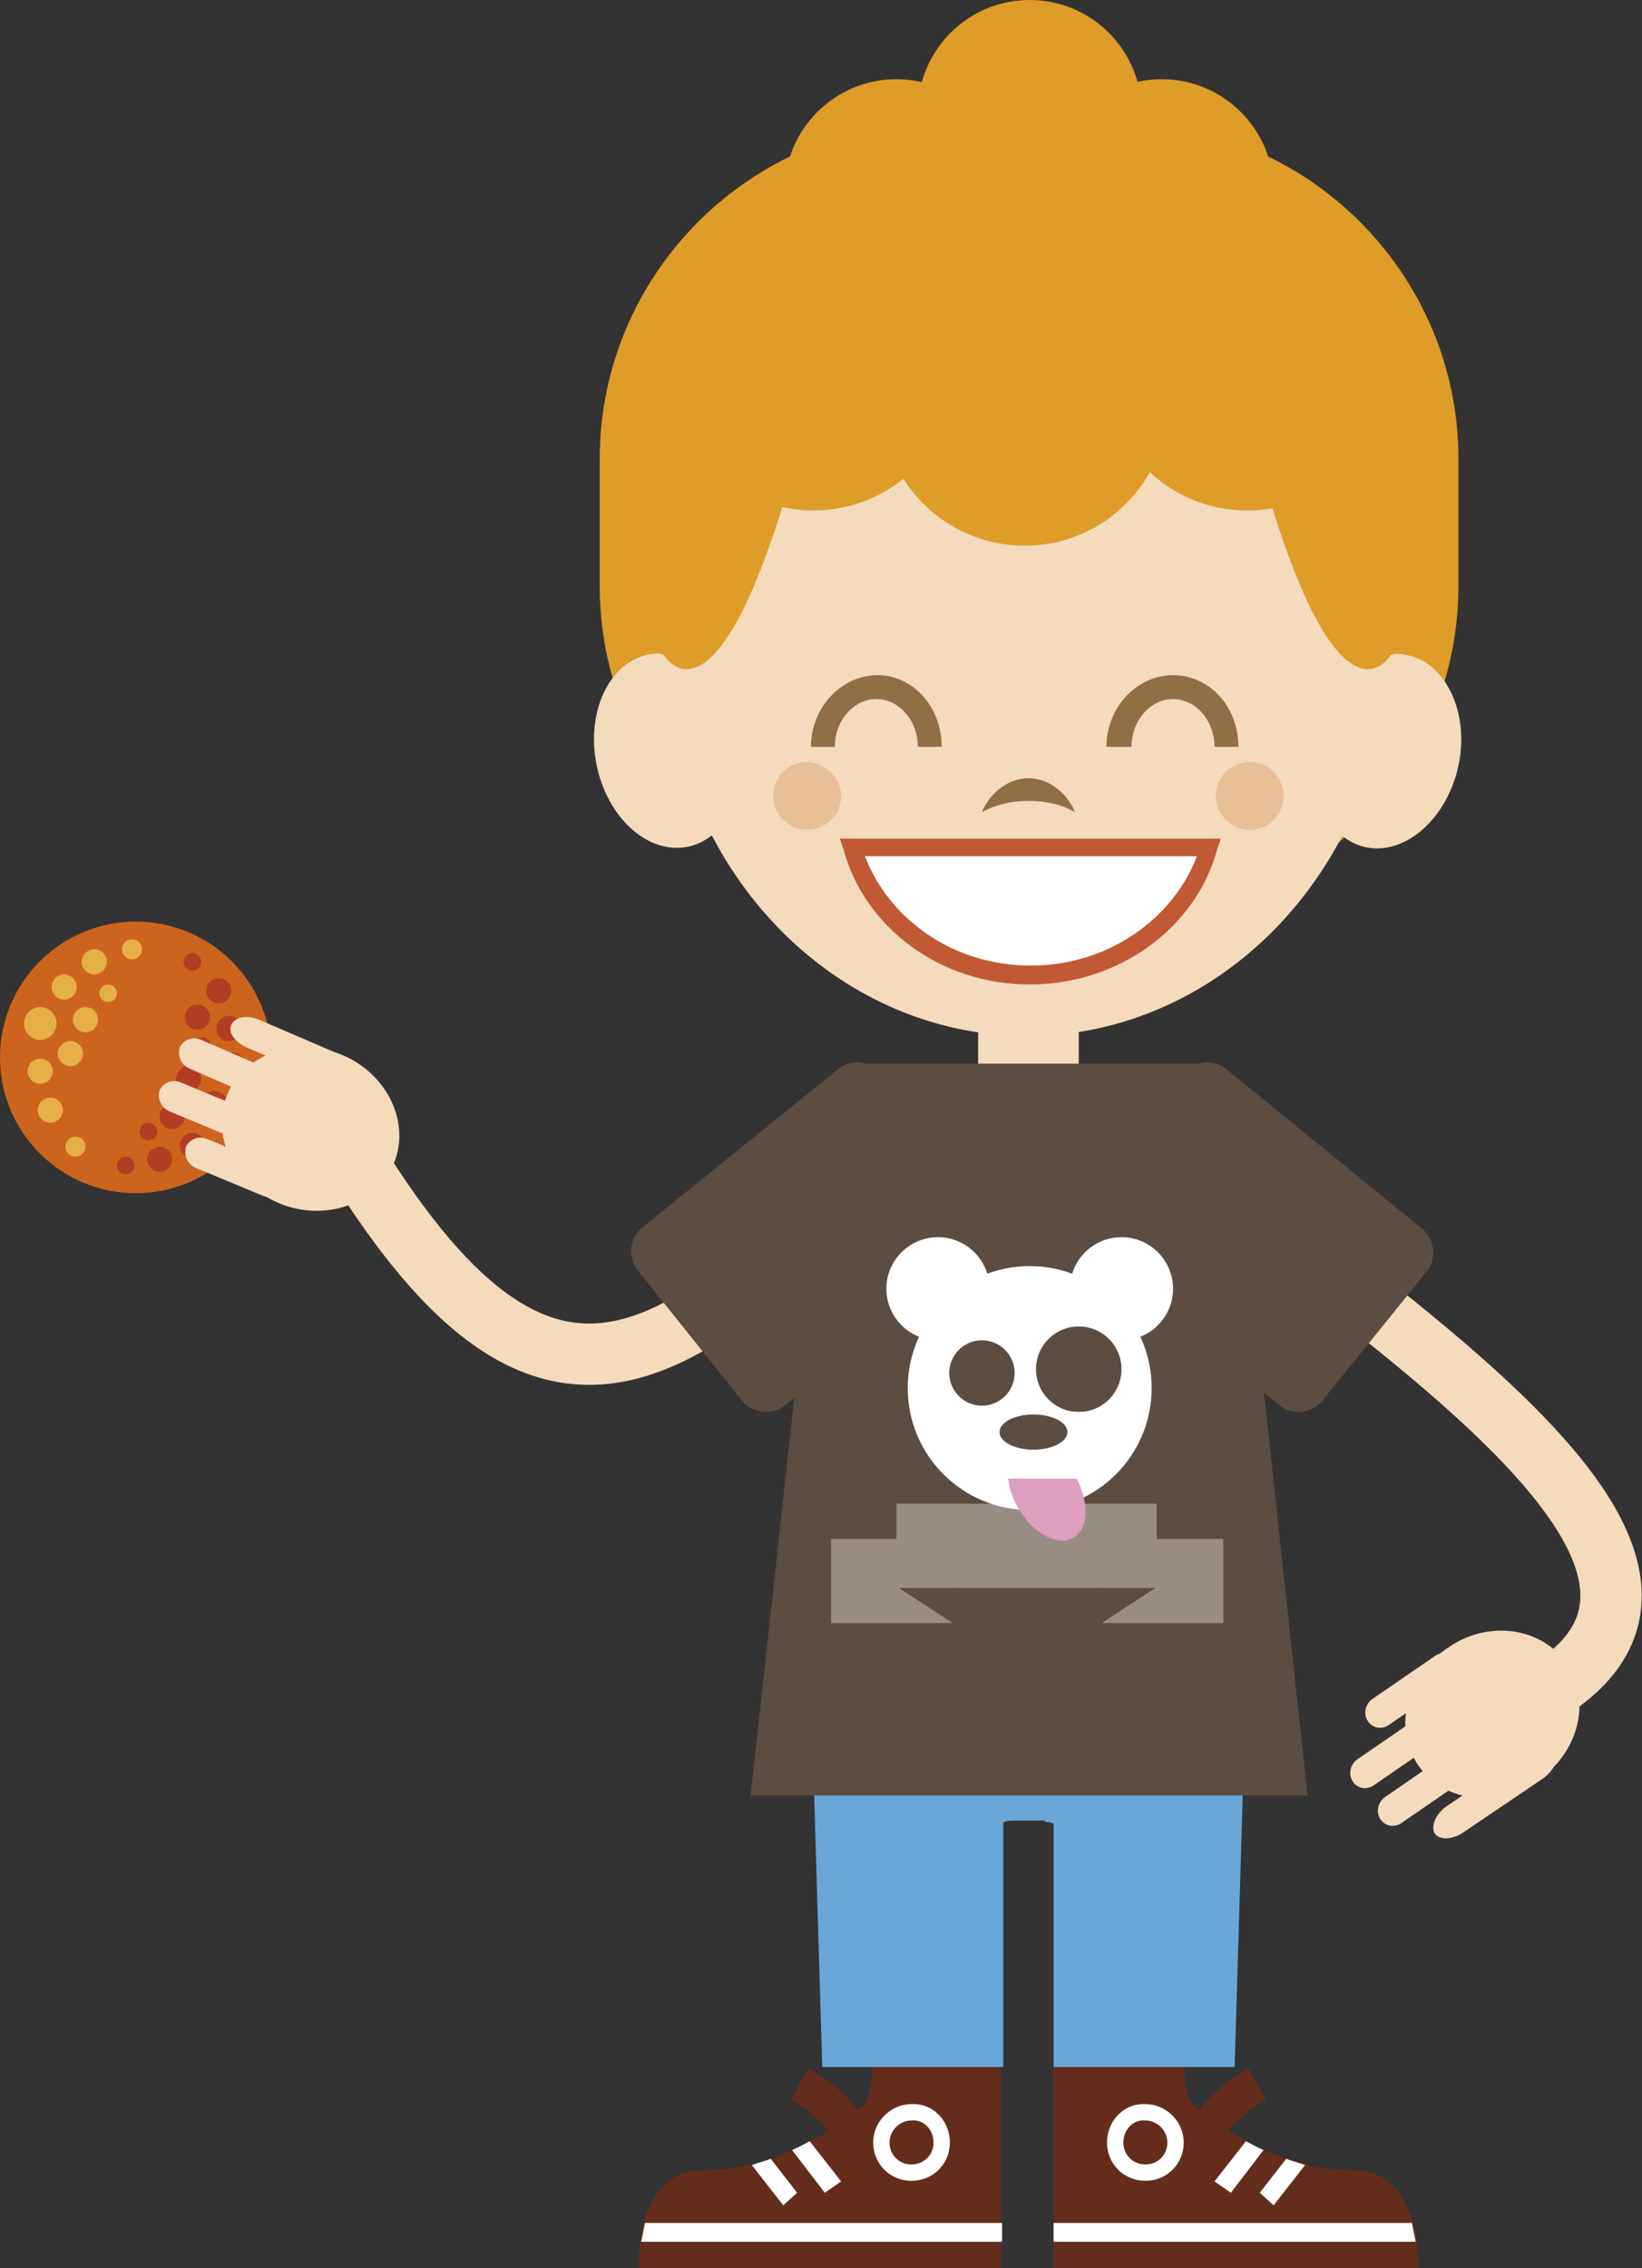 <?xml version="1.0" encoding="utf-8"?>
<!-- Generator: Adobe Illustrator 18.0.0, SVG Export Plug-In . SVG Version: 6.00 Build 0)  -->
<!DOCTYPE svg PUBLIC "-//W3C//DTD SVG 1.1//EN" "http://www.w3.org/Graphics/SVG/1.1/DTD/svg11.dtd">
<svg version="1.1" id="Camada_1" xmlns="http://www.w3.org/2000/svg" xmlns:xlink="http://www.w3.org/1999/xlink" x="0px" y="0px"
	 viewBox="0 0 130.6 180.4" enable-background="new 0 0 130.6 180.4" xml:space="preserve">
<rect x="0" y="0" width="130.6" height="180.4" fill="#333333" stroke="none"/>
<g>
	<circle fill="#CD641E" cx="10.8" cy="84.1" r="10.8"/>
	<g>
		<circle fill="#E5AF45" cx="3.2" cy="81.4" r="1.3"/>
		<circle fill="#E5AF45" cx="5.1" cy="78.5" r="1"/>
		<circle fill="#E5AF45" cx="3.2" cy="85.2" r="1"/>
		<circle fill="#E5AF45" cx="5.6" cy="83.8" r="1"/>
		<circle fill="#E5AF45" cx="6.8" cy="81.1" r="1"/>
		<circle fill="#E5AF45" cx="4" cy="88.3" r="1"/>
		<circle fill="#E5AF45" cx="6" cy="91.2" r="0.8"/>
		<circle fill="#E5AF45" cx="7.5" cy="76.5" r="1"/>
		<circle fill="#E5AF45" cx="10.5" cy="75.5" r="0.8"/>
		<circle fill="#E5AF45" cx="8.6" cy="79" r="0.7"/>
	</g>
	<g>
		<circle fill="#B33D23" cx="17" cy="88.1" r="1.3"/>
		<circle fill="#B33D23" cx="18.2" cy="81.8" r="1"/>
		<circle fill="#B33D23" cx="17.4" cy="78.8" r="1"/>
		<circle fill="#B33D23" cx="15.7" cy="80.9" r="1"/>
		<circle fill="#B33D23" cx="13.7" cy="88.8" r="1"/>
		<circle fill="#B33D23" cx="15" cy="85.8" r="1"/>
		<circle fill="#B33D23" cx="15.3" cy="91.1" r="1"/>
		<circle fill="#B33D23" cx="12.7" cy="92.2" r="1"/>
		<circle fill="#B33D23" cx="18.4" cy="85" r="1.3"/>
		<circle fill="#B33D23" cx="16.1" cy="83.2" r="0.7"/>
		<circle fill="#B33D23" cx="11.8" cy="90" r="0.7"/>
		<circle fill="#B33D23" cx="10" cy="92.7" r="0.7"/>
		<circle fill="#B33D23" cx="15.3" cy="76.5" r="0.7"/>
	</g>
</g>
<g>
	<path fill="#642D1B" d="M69.1,160c0.9,6.9-0.5,7.5-0.5,7.5s-5.5,5.1-12.6,5.1c-3,0-4.2,2.2-4.8,4.2c-0.1,0.5-0.2,1-0.3,1.5
		c-0.1,1.2-0.1,2.2-0.1,2.2h28.8v-2.2v-1.5V160H69.1z"/>
	<g>
		<path fill="#642D1B" d="M66.5,170.6c0-0.1-0.6-1.9-3.6-3.6l1.4-2.5c4,2.3,4.9,5,4.9,5.3L66.5,170.6l1.4-0.4L66.5,170.6z"/>
	</g>
	<path fill="none" stroke="#FFFFFF" stroke-width="1.3" d="M74.9,170.4c0,1.4-1.1,2.4-2.4,2.4c-1.4,0-2.4-1.1-2.4-2.4
		c0-1.3,1.1-2.4,2.4-2.4C73.8,167.9,74.9,169,74.9,170.4z"/>
	<path fill="#FFFFFF" d="M63.4,174.4l-2.1-2.7c-0.5,0.2-1,0.3-1.5,0.5l2.5,3.2L63.4,174.4z"/>
	<path fill="#FFFFFF" d="M66.9,173.5l-2.5-3.2c-0.4,0.2-0.9,0.5-1.4,0.7l2.6,3.4L66.9,173.5z"/>
	<path fill="#FFFFFF" d="M51.3,176.8c-0.1,0.5-0.2,1-0.3,1.5h28.7v-1.5H51.3z"/>
</g>
<g>
	<path fill="#642D1B" d="M94.5,160c-0.9,6.9,0.5,7.5,0.5,7.5s5.5,5.1,12.6,5.1c3,0,4.2,2.2,4.8,4.2c0.1,0.5,0.2,1,0.3,1.5
		c0.1,1.2,0.1,2.2,0.1,2.2H83.8v-2.2v-1.5V160H94.5z"/>
	<g>
		<path fill="#642D1B" d="M97.1,170.6c0-0.1,0.6-1.9,3.6-3.6l-1.4-2.5c-4,2.3-4.9,5-4.9,5.3L97.1,170.6l-1.4-0.4L97.1,170.6z"/>
	</g>
	<path fill="none" stroke="#FFFFFF" stroke-width="1.3" d="M88.7,170.4c0,1.4,1.1,2.4,2.4,2.4c1.4,0,2.4-1.1,2.4-2.4
		c0-1.3-1.1-2.4-2.4-2.4C89.8,167.9,88.7,169,88.7,170.4z"/>
	<path fill="#FFFFFF" d="M100.2,174.4l2.1-2.7c0.5,0.2,1,0.3,1.5,0.5l-2.5,3.2L100.2,174.4z"/>
	<path fill="#FFFFFF" d="M96.6,173.5l2.5-3.2c0.4,0.2,0.9,0.5,1.4,0.7l-2.6,3.4L96.6,173.5z"/>
	<path fill="#FFFFFF" d="M112.3,176.8c0.1,0.5,0.2,1,0.3,1.5H83.8v-1.5H112.3z"/>
</g>
<g>
	<path fill="#DE9C28" d="M47.7,36.5c0-14.7,12-26.7,26.7-26.7h14.9c14.7,0,26.7,12,26.7,26.7v10.1c0,14.7-12,26.7-26.7,26.7H74.4
		c-14.7,0-26.7-12-26.7-26.7V36.5z"/>
</g>
<g>
	<g>
		<path fill="#F3DBBC" d="M15.1,85c-0.7-0.3-1-1-0.8-1.7l0,0c0.3-0.6,1-0.9,1.7-0.6l5.3,2.3c0.7,0.3,1,1,0.8,1.7l0,0
			c-0.3,0.6-1,0.9-1.7,0.6L15.1,85z"/>
		<path fill="#F3DBBC" d="M13.5,88.4c-0.7-0.3-1-1-0.8-1.7l0,0c0.3-0.6,1-0.9,1.7-0.6l5.3,2.2c0.7,0.3,1,1,0.8,1.7l0,0
			c-0.3,0.6-1,0.9-1.7,0.6L13.5,88.4z"/>
	</g>
	<g>
		<g>
			<path fill="#F3DBBC" d="M22.2,95.7c-3.6-1.5-5.5-5.4-4.1-8.7c1.4-3.2,5.4-4.6,9.1-3.1c3.6,1.5,5.5,5.4,4.1,8.7
				C29.9,95.8,25.8,97.2,22.2,95.7z"/>
			<path fill="#F3DBBC" d="M19.6,83.3c-0.9-0.4-1.5-1.2-1.2-1.8l0,0c0.3-0.6,1.2-0.8,2.2-0.4l7.2,3.1c0.9,0.4,1.5,1.2,1.2,1.8l0,0
				c-0.3,0.6-1.2,0.8-2.2,0.4L19.6,83.3z"/>
		</g>
		<path fill="#F3DBBC" d="M15.6,92.9c-0.7-0.3-1-1-0.8-1.7l0,0c0.3-0.6,1-0.9,1.7-0.6l5.3,2.2c0.7,0.3,1,1,0.8,1.7l0,0
			c-0.3,0.6-1,0.9-1.7,0.6L15.6,92.9z"/>
	</g>
</g>
<path fill="none" stroke="#F3DBBC" stroke-width="4.877" stroke-linecap="round" d="M73.8,88.4c-18.8,19.3-29.5,30-45.8,3.4"/>
<path fill="none" stroke="#F3DBBC" stroke-width="4.877" stroke-linecap="round" d="M89.9,88.4c13.8,13.2,51.4,34.2,33.5,45.9"/>
<rect x="77.8" y="77.6" fill="#F3DBBC" width="8" height="9.4"/>
<path fill="#69A7D8" d="M83.1,144.9c0.4,0,0.7,0.1,0.7,0.2v19.3h14.4l0.7-23.5H64.7l0.7,23.5h14.4V145c0-0.1,0.3-0.2,0.7-0.2H83.1z"
	/>
<g>
	<g>
		<path fill="#5B4D41" d="M62.4,111.8c-1,0.8-2.5,0.6-3.3-0.3L50.7,101c-0.8-1-0.6-2.5,0.3-3.3L66.7,85c1-0.8,2.5-0.6,3.3,0.3
			l8.4,10.4c0.8,1,0.6,2.5-0.3,3.3L62.4,111.8z"/>
	</g>
	<g>
		<path fill="#5B4D41" d="M101.8,111.8c1,0.8,2.5,0.6,3.3-0.3l8.4-10.4c0.8-1,0.6-2.5-0.3-3.3L97.5,85c-1-0.8-2.5-0.6-3.3,0.3
			l-8.4,10.4c-0.8,1-0.6,2.5,0.3,3.3L101.8,111.8z"/>
	</g>
	<path fill="#5B4D41" d="M104,142.8L98,87.3c-0.1-1.5-1.4-2.7-2.9-2.7H68.7c-1.5,0-2.8,1.2-2.9,2.7l-6.1,55.5H104z"/>
</g>
<ellipse transform="matrix(0.98 -0.201 0.201 0.98 -10.896 11.866)" fill="#F3DBBC" cx="53.1" cy="59.7" rx="5.8" ry="7.8"/>
<path fill="#F3DBBC" d="M104.6,58.6c-0.9,4.2,1,8.2,4.1,8.8c3.1,0.6,6.4-2.3,7.3-6.5c0.9-4.2-1-8.2-4.1-8.8
	C108.7,51.4,105.5,54.3,104.6,58.6z"/>
<ellipse fill="#F3DBBC" cx="81.7" cy="50.7" rx="28.9" ry="31.7"/>
<path fill="#916F44" d="M85.5,64.6c-0.5-1.3-1.9-2.7-3.7-2.7s-3.2,1.4-3.7,2.7c1.1-0.6,2.3-0.9,3.7-0.9C83.2,63.7,84.5,64,85.5,64.6
	z"/>
<g>
	<path fill="#916F44" d="M74.9,59.4H73c0-2.1-1.5-3.8-3.3-3.8c-1.8,0-3.3,1.7-3.3,3.8h-1.9c0-3.1,2.4-5.7,5.3-5.7
		C72.6,53.7,74.9,56.2,74.9,59.4z"/>
</g>
<g>
	<path fill="#916F44" d="M98.5,59.4h-1.9c0-2.1-1.5-3.8-3.3-3.8c-1.8,0-3.3,1.7-3.3,3.8H88c0-3.1,2.4-5.7,5.3-5.7
		C96.2,53.7,98.5,56.2,98.5,59.4z"/>
</g>
<path fill="#E9BF96" d="M66.9,63.3c0,1.5-1.2,2.7-2.7,2.7c-1.5,0-2.7-1.2-2.7-2.7c0-1.5,1.2-2.7,2.7-2.7
	C65.7,60.7,66.9,61.9,66.9,63.3z"/>
<circle fill="#E9BF96" cx="99.4" cy="63.3" r="2.7"/>
<path fill="#FFFFFF" d="M68,67.3h28.1c0,0-2.8,10.3-14.3,10.2S68,67.3,68,67.3z"/>
<g>
	<path fill="#C15934" d="M67.1,67.6l-0.3-0.9h30.3l-0.3,0.9c-1.7,6.2-7.8,10.7-14.9,10.7l0,0C74.8,78.3,68.8,73.8,67.1,67.6
		L67.1,67.6z M82,76.8c6.1,0,11.3-3.7,13.2-8.7l0,0H68.8C70.7,73.1,75.8,76.8,82,76.8L82,76.8z"/>
</g>
<path fill="#DE9C28" d="M96.3,20c8.3,42.5,14.3,32.1,14.3,32.1l2.7-0.9l1-16.5l-7.8-10L96.3,20z"/>
<path fill="#DE9C28" d="M67.1,20c-8.3,42.5-14.3,32.1-14.3,32.1l-2.7-0.9l-1-16.5l7.8-10L67.1,20z"/>
<g>
	<rect x="71.3" y="119.6" fill="#988D83" width="20.7" height="6.7"/>
	<rect x="66.1" y="122.4" fill="#988D83" width="9.6" height="6.7"/>
	<rect x="87.7" y="122.4" fill="#988D83" width="9.6" height="6.7"/>
</g>
<g>
	<circle fill="#FFFFFF" cx="74.6" cy="102.5" r="4.1"/>
	<circle fill="#FFFFFF" cx="89.2" cy="102.5" r="4.1"/>
</g>
<circle fill="#FFFFFF" cx="81.9" cy="110.4" r="9.7"/>
<circle fill="#5B4D41" cx="78.1" cy="109.2" r="2.6"/>
<circle fill="#5B4D41" cx="85.8" cy="108.9" r="3.4"/>
<ellipse transform="matrix(0.862 -0.506 0.506 0.862 -48.615 58.507)" fill="#DC9FBF" cx="83.3" cy="118.7" rx="2.6" ry="4.2"/>
<rect x="77.2" y="112.3" fill="#FFFFFF" width="10.3" height="5.3"/>
<ellipse fill="#5B4D41" cx="82.2" cy="113.9" rx="2.7" ry="1.4"/>
<polygon fill="#5B4D41" points="71.5,126.3 76.1,129.3 76.1,126.3 "/>
<polygon fill="#5B4D41" points="91.9,126.3 87.3,129.3 87.3,126.3 "/>
<circle fill="#DE9C28" cx="81.5" cy="32" r="11.4"/>
<circle fill="#DE9C28" cx="99.2" cy="29.2" r="11.4"/>
<circle fill="#DE9C28" cx="64.7" cy="29.2" r="11.4"/>
<circle fill="#DE9C28" cx="80.6" cy="23.5" r="11.4"/>
<circle fill="#DE9C28" cx="81.9" cy="8.9" r="8.9"/>
<circle fill="#DE9C28" cx="71.3" cy="15.2" r="8.9"/>
<circle fill="#DE9C28" cx="92.4" cy="15.2" r="8.9"/>
<g>
	<g>
		<path fill="#F3DBBC" d="M110.2,142.9c-0.6,0.4-0.8,1.2-0.4,1.8l0,0c0.4,0.6,1.2,0.7,1.8,0.2l4.8-3.3c0.6-0.4,0.8-1.2,0.4-1.8l0,0
			c-0.4-0.6-1.2-0.7-1.8-0.2L110.2,142.9z"/>
		<path fill="#F3DBBC" d="M108,139.9c-0.6,0.4-0.8,1.2-0.4,1.8l0,0c0.4,0.6,1.2,0.7,1.8,0.2l4.8-3.3c0.6-0.4,0.8-1.2,0.4-1.8l0,0
			c-0.4-0.6-1.2-0.7-1.8-0.2L108,139.9z"/>
	</g>
	<g>
		<g>
			<path fill="#F3DBBC" d="M115.1,131.1c-3.3,2.2-4.3,6.4-2.3,9.3c2,2.9,6.2,3.5,9.5,1.2c3.3-2.2,4.3-6.4,2.3-9.3
				C122.6,129.4,118.3,128.8,115.1,131.1z"/>
			<path fill="#F3DBBC" d="M115,143.7c-0.8,0.6-1.2,1.5-0.9,2.1l0,0c0.4,0.6,1.4,0.5,2.2,0l6.5-4.4c0.8-0.6,1.2-1.5,0.9-2.1l0,0
				c-0.4-0.6-1.4-0.5-2.2,0L115,143.7z"/>
		</g>
		<path fill="#F3DBBC" d="M109.2,135.1c-0.6,0.4-0.8,1.2-0.4,1.8l0,0c0.4,0.6,1.2,0.7,1.8,0.2l4.8-3.3c0.6-0.4,0.8-1.2,0.4-1.8l0,0
			c-0.4-0.6-1.2-0.7-1.8-0.2L109.2,135.1z"/>
	</g>
</g>
<g>
</g>
<g>
</g>
<g>
</g>
<g>
</g>
<g>
</g>
</svg>
